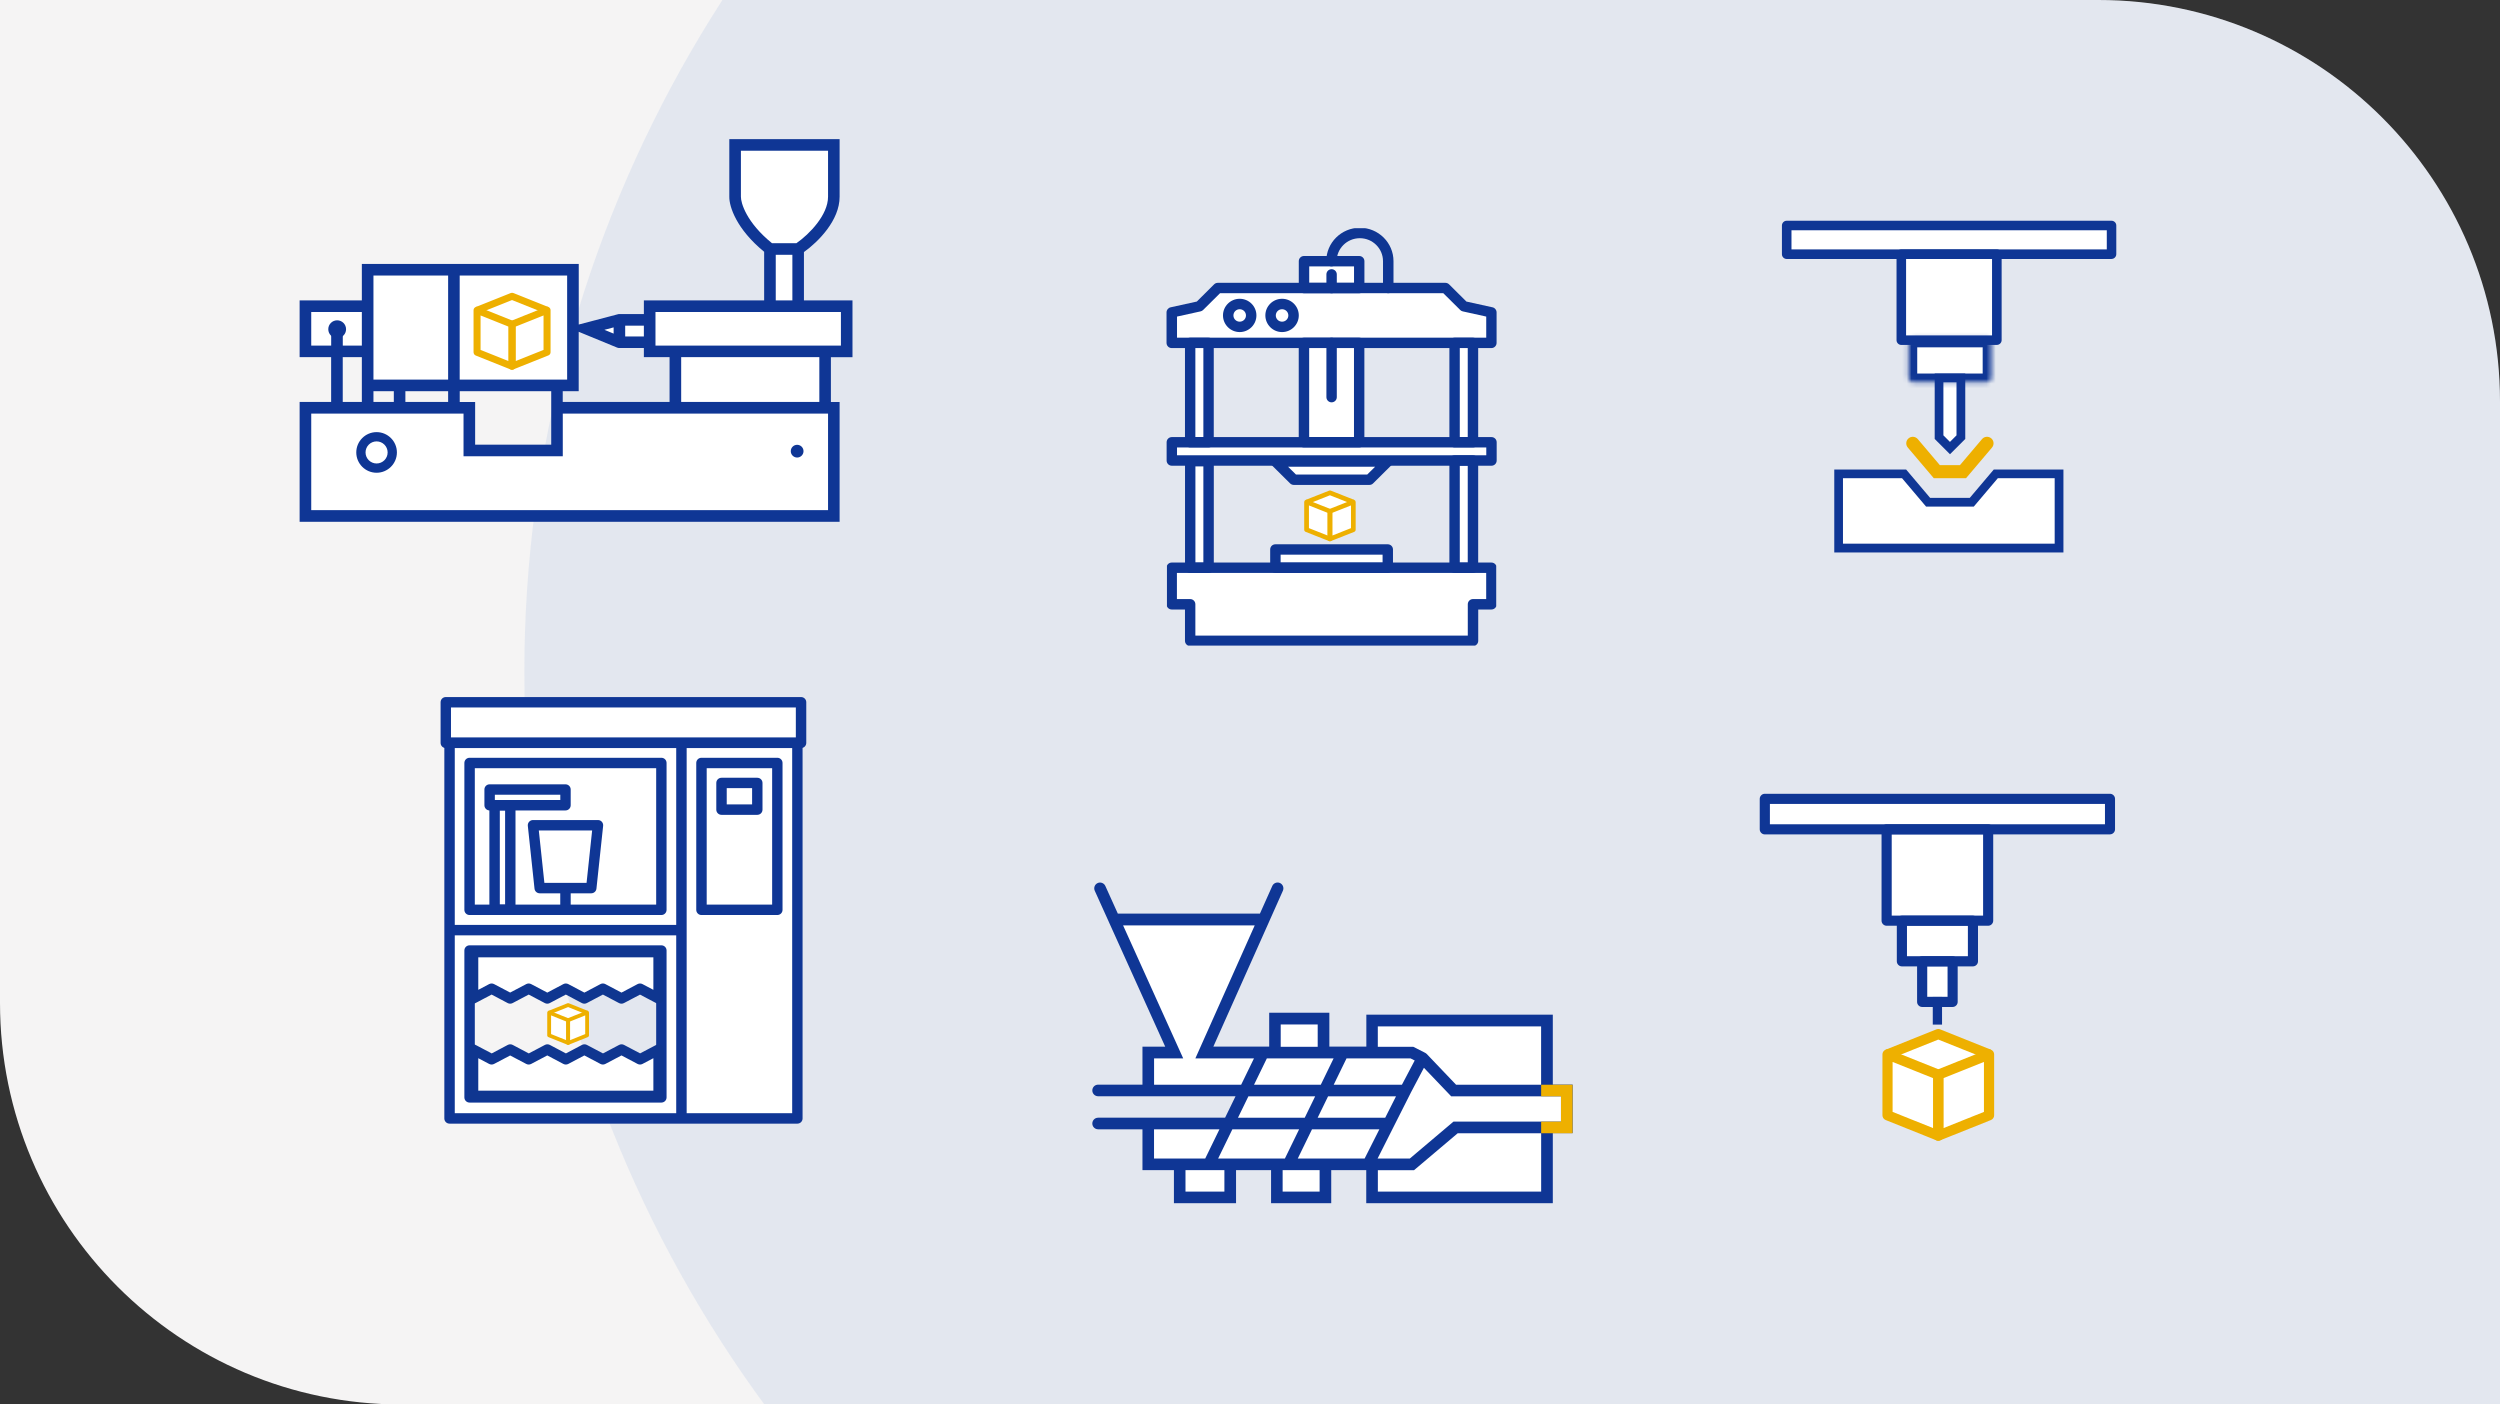 <?xml version="1.0" encoding="UTF-8"?><svg id="Artwork" xmlns="http://www.w3.org/2000/svg" xmlns:xlink="http://www.w3.org/1999/xlink" viewBox="0 0 534 300"><rect x="0" y="0" width="534" height="300" fill="#333333" stroke="none"/><defs><style>.cls-1{fill:#0f3690;}.cls-1,.cls-2,.cls-3,.cls-4,.cls-5,.cls-6,.cls-7,.cls-8{stroke-width:0px;}.cls-2{fill:#0f3695;}.cls-9{clip-path:url(#clippath);}.cls-3{fill:none;}.cls-10{mask:url(#mask);}.cls-4{fill:#f5f4f4;}.cls-5{fill:#eeb000;}.cls-11{clip-path:url(#clippath-1);}.cls-12{clip-path:url(#clippath-3);}.cls-13{clip-path:url(#clippath-2);}.cls-6{fill:#0f3693;}.cls-7{fill:#3d76c7;isolation:isolate;opacity:.1;}.cls-8{fill:#fff;}</style><clipPath id="clippath"><path class="cls-3" d="M0,0h448.2c47.35,0,85.8,38.44,85.8,85.8v214.2H85.8C38.44,300,0,261.56,0,214.2V0h0Z"/></clipPath><mask id="mask" x="405.79" y="70.45" width="21.44" height="13.05" maskUnits="userSpaceOnUse"><g id="path-5-inside-1_7335_5049"><rect class="cls-8" x="407.65" y="72.32" width="17.71" height="9.32" rx=".93" ry=".93"/></g></mask><clipPath id="clippath-1"><rect class="cls-3" x="249.26" y="48.74" width="70.33" height="89.16"/></clipPath><clipPath id="clippath-2"><rect class="cls-3" x="94.11" y="148.89" width="78.12" height="91.12"/></clipPath><clipPath id="clippath-3"><rect class="cls-3" x="375.88" y="169.55" width="75.9" height="49.3"/></clipPath></defs><path class="cls-4" d="M0,0h448.2c47.35,0,85.8,38.44,85.8,85.8v214.2H85.8C38.44,300,0,261.56,0,214.2V0h0Z"/><g class="cls-9"><circle class="cls-7" cx="376.5" cy="143.5" r="264.5"/></g><polygon class="cls-8" points="381.72 48.24 381.72 53.88 406.4 53.88 406.4 72.92 408.52 72.92 408.52 80.68 414.16 80.68 414.16 93.37 416.62 95.84 419.09 93.37 419.09 80.68 424.03 80.68 424.03 72.92 426.14 72.92 426.14 54.59 450.82 54.59 450.82 48.24 381.72 48.24"/><path class="cls-2" d="M451.03,55.32h-69.39c-.27,0-.53-.11-.72-.3-.2-.2-.3-.45-.3-.72v-6.13c0-.27.11-.53.3-.72.2-.2.45-.3.72-.3h69.38c.27,0,.53.11.72.3.2.2.3.45.3.72v6.12c0,.27-.11.53-.3.72-.2.2-.45.3-.72.3h0ZM382.66,53.27h67.35v-4.08h-67.35v4.08Z"/><path class="cls-2" d="M426.53,73.68h-20.41c-.27,0-.53-.11-.72-.3-.2-.2-.3-.45-.3-.72v-18.37c0-.27.11-.53.3-.72.2-.2.45-.3.72-.3h20.41c.27,0,.53.11.72.3.2.2.3.45.3.72v18.36c0,.27-.11.53-.3.72-.2.2-.45.3-.72.3h0ZM407.14,71.64h18.36v-16.32h-18.36v16.32h0Z"/><path class="cls-2" d="M416.51,97.02l-3.26-3.26v-13.98h6.53v13.98l-3.26,3.26ZM415.11,92.99l1.4,1.4,1.4-1.4v-11.35h-2.8v11.35Z"/><g class="cls-10"><path class="cls-2" d="M424.43,83.5h-15.85c-1.54,0-2.8-1.25-2.8-2.8v-7.46c0-1.54,1.25-2.8,2.8-2.8h15.85c1.54,0,2.8,1.25,2.8,2.8v7.46c0,1.54-1.25,2.8-2.8,2.8ZM409.52,79.78h13.98v-5.59h-13.98v5.59Z"/></g><path class="cls-5" d="M419.95,102.15h-6.89l-5.55-6.55c-.5-.59-.43-1.47.16-1.97.59-.5,1.47-.42,1.97.16l4.71,5.56h4.3l4.71-5.56c.5-.59,1.38-.66,1.97-.16.59.5.66,1.38.16,1.97l-5.55,6.55Z"/><path class="cls-8" d="M393,101.12h13.4l5.64,6.35h9.17l4.94-5.64h13.4v14.81h-46.54s.25-15.27,0-15.51Z"/><path class="cls-2" d="M440.74,118h-48.94v-17.71h15.35l5.13,6.06h8.46l5.13-6.06h14.88v17.71ZM393.67,116.13h45.21v-13.98h-12.15l-5.13,6.06h-10.19l-5.13-6.06h-12.62v13.98Z"/><path class="cls-8" d="M181.44,75.37v-10.49h-11.24v-10.95c5.32-2.19,8.24-11.53,8.24-11.53v-11.24h-21.73v11.24s3.23,8.62,8.33,11.24h-.09v11.24h-26.23v10.49h5.25v11.99h-24.73v9.74h-19.48v-9.74h-34.47v22.48h112.39v-22.48h-1.5v-11.99h5.25Z"/><polygon class="cls-8" points="78.03 82.12 122.75 82.12 122.75 57.39 78.03 57.39 78.03 65.63 64.55 65.63 64.55 74.62 78.03 74.62 78.03 82.12"/><polygon class="cls-8" points="117 74.62 117 66.38 108.75 63.38 102.01 66.38 102.01 75.37 109.5 78.37 117 74.62"/><rect class="cls-8" x="131.98" y="67.88" width="8.24" height="5.25"/><polygon class="cls-8" points="131.23 68.63 126.74 70.13 131.23 72.37 131.23 68.63"/><path class="cls-5" d="M109.38,78.98c-.1,0-.19-.02-.28-.05l-7.48-2.99h0c-.14-.06-.26-.15-.34-.28s-.13-.27-.13-.42v-8.97c0-.25.12-.48.33-.62.21-.14.47-.17.7-.08l7.48,2.99c.14.06.26.15.34.28.08.12.13.27.13.42v8.97c0,.2-.08.39-.22.53-.14.14-.33.22-.53.22h0ZM102.65,74.74l5.98,2.39v-7.36l-5.98-2.39v7.36Z"/><path class="cls-5" d="M109.38,78.98c-.2,0-.39-.08-.53-.22-.14-.14-.22-.33-.22-.53v-8.97c0-.15.04-.3.13-.42.08-.12.2-.22.34-.28l7.48-2.99c.23-.09.49-.06.69.07.21.14.33.37.33.62v8.97c0,.15-.04.3-.13.42-.08.12-.2.22-.34.27l-7.48,2.99h0c-.09.04-.18.05-.28.05h0ZM110.12,69.77v7.36l5.98-2.39v-7.36l-5.98,2.39Z"/><path class="cls-5" d="M116.57,66.97l-7.2-2.88-7.2,2.88-.55-1.39,7.48-2.99c.18-.07.38-.07.55,0l7.48,2.99-.55,1.39Z"/><path class="cls-2" d="M179.35,111.45h-115.35v-25.59h6.73v-9.57h-6.73v-12.13h13.29v-7.79h46.33v12.95l8.34-2.19c.06-.02.12-.03.18-.04.06,0,.12,0,.19,0h5.2v-2.92h25.69v-10.39c-5.93-4.85-7.48-9.66-7.44-11.77v-12.29h23.56v12.31c0,5.04-4.55,9.61-7.62,11.81v10.33h10.37v12.13h-4.61v9.57h1.86v25.59ZM66.48,108.97h110.39v-20.63h-56.66v9.12h-21.2v-9.12h-32.53v20.63ZM101.49,94.98h16.25v-11.42h-19.54v2.3h3.29v9.12ZM145.5,85.86h29.51v-9.57h-29.51v9.57ZM120.21,85.86h22.81v-9.57h-5.49v-1.95h-5.2c-.1,0-.18,0-.27-.02-.09-.02-.18-.05-.26-.08l-8.19-3.37v12.69h-3.41v2.3ZM86.59,85.86h9.13v-2.3h-9.13v2.3ZM79.77,85.86h4.35v-2.3h-4.35v2.3ZM73.21,85.86h4.08v-9.57h-4.08v9.57ZM98.19,81.08h22.95v-22.23h-22.95v22.23ZM85.35,81.08h10.37v-22.23h-15.95v22.23h5.58ZM176.25,73.82h3.37v-7.17h-39.61v7.17h36.24ZM73.21,73.82h4.08v-7.17h-10.81v7.17h4.26v-2.3c0-.68.55-1.24,1.24-1.24s1.24.55,1.24,1.24v2.3ZM133.54,71.87h3.99v-2.3h-3.99v2.3ZM129.1,70.45l1.97.81v-1.33l-1.97.52ZM165.7,64.17h3.55v-9.74h-3.55v9.74ZM164.9,51.95h5.21c2.83-1.97,6.76-6.06,6.76-9.92v-9.83h-18.61v9.83c-.02,1.28,1.14,5.46,6.64,9.92Z"/><circle class="cls-2" cx="72.02" cy="70.32" r="1.9"/><circle class="cls-2" cx="170.27" cy="96.37" r="1.36"/><path class="cls-2" d="M80.44,100.98c-2.39,0-4.34-1.95-4.34-4.34s1.95-4.34,4.34-4.34,4.34,1.95,4.34,4.34-1.95,4.34-4.34,4.34ZM80.44,94.28c-1.3,0-2.36,1.06-2.36,2.36s1.06,2.36,2.36,2.36,2.36-1.06,2.36-2.36-1.06-2.36-2.36-2.36Z"/><g class="cls-11"><path class="cls-8" d="M314.74,94.53v-20.98h-3.75v20.98h-20.23v-21.73h27.8v-5.99l-6.07-1.5-3.75-3.75h-17.98v-5.99h-12.74v5.99h-17.23l-5.25,4.5-5.25.75v5.99h27.72v21.73h-20.23v-20.98h-3.75v20.98h-3.75v3.75h3.75v22.48h3.75v-22.48h15.13c1.48,1.53,3.6,4.5,3.6,4.5h15.74l3.97-4.5h14.76v22.48h3.75v-22.48h4.5v-3.75h-4.5Z"/><polygon class="cls-8" points="296.01 117.76 272.78 117.76 272.78 121.5 250.3 121.5 250.3 129 254.8 129 254.8 136.49 313.99 136.49 313.99 129 318.49 129 318.49 121.5 296.01 121.5 296.01 117.76"/><polygon class="cls-8" points="289.27 113.26 289.03 107.23 284.02 105.02 279.17 107.19 279.53 113.26 284.02 114.76 289.27 113.26"/><path class="cls-6" d="M290.32,95.57h-11.8c-.62,0-1.11-.5-1.11-1.11v-21.22c0-.62.5-1.11,1.11-1.11h11.8c.62,0,1.11.5,1.11,1.11v21.22c0,.62-.5,1.11-1.11,1.11ZM279.64,93.34h9.57v-19h-9.57v19Z"/><path class="cls-6" d="M292.5,103.58h-16.14c-.29,0-.58-.12-.79-.32l-3.93-3.9c-.32-.32-.42-.8-.25-1.22.17-.42.58-.69,1.03-.69h24.01c.45,0,.86.27,1.03.69.17.42.08.9-.24,1.22l-3.93,3.9c-.21.21-.49.32-.79.32ZM276.82,101.36h15.22l1.69-1.67h-18.6l1.69,1.67Z"/><path class="cls-6" d="M296.43,122.38h-24.01c-.62,0-1.11-.5-1.11-1.11v-3.9c0-.62.5-1.11,1.11-1.11h24.01c.62,0,1.11.5,1.11,1.11v3.9c0,.62-.5,1.11-1.11,1.11ZM273.54,120.15h21.78v-1.68h-21.78v1.68Z"/><path class="cls-6" d="M290.33,62.64h-11.8c-.62,0-1.11-.5-1.11-1.11v-5.74c0-.62.5-1.11,1.11-1.11h11.8c.62,0,1.11.5,1.11,1.11v5.74c0,.62-.5,1.11-1.11,1.11ZM279.65,60.41h9.57v-3.51h-9.57v3.51Z"/><path class="cls-6" d="M258.16,122.39h-3.93c-.62,0-1.11-.5-1.11-1.11v-22.77c0-.62.5-1.11,1.11-1.11h3.93c.62,0,1.11.5,1.11,1.11v22.77c0,.62-.5,1.11-1.11,1.11ZM255.34,120.16h1.7v-20.54h-1.7v20.54Z"/><path class="cls-6" d="M318.58,99.48h-68.28c-.62,0-1.11-.5-1.11-1.11v-3.9c0-.62.5-1.11,1.11-1.11h68.28c.62,0,1.11.5,1.11,1.11v3.9c0,.62-.5,1.11-1.11,1.11ZM251.41,97.25h66.06v-1.67h-66.06v1.67Z"/><path class="cls-6" d="M314.63,122.38h-3.93c-.62,0-1.11-.5-1.11-1.11v-22.91c0-.62.5-1.11,1.11-1.11h3.93c.62,0,1.11.5,1.11,1.11v22.91c0,.62-.5,1.11-1.11,1.11ZM311.81,120.15h1.7v-20.68h-1.7v20.68Z"/><path class="cls-6" d="M258.15,95.57h-3.93c-.62,0-1.11-.5-1.11-1.11v-21.22c0-.62.5-1.11,1.11-1.11h3.93c.62,0,1.11.5,1.11,1.11v21.22c0,.62-.5,1.11-1.11,1.11ZM255.33,93.34h1.71v-19h-1.71v19Z"/><path class="cls-6" d="M314.63,95.57h-3.93c-.62,0-1.11-.5-1.11-1.11v-21.22c0-.62.5-1.11,1.11-1.11h3.93c.62,0,1.11.5,1.11,1.11v21.22c0,.62-.5,1.11-1.11,1.11ZM311.81,93.34h1.7v-19h-1.7v19Z"/><path class="cls-6" d="M314.63,137.99h-60.41c-.62,0-1.11-.5-1.11-1.11v-6.69h-2.83c-.62,0-1.11-.5-1.11-1.11v-7.81c0-.62.5-1.11,1.11-1.11h68.29c.62,0,1.11.5,1.11,1.11v7.81c0,.62-.5,1.11-1.11,1.11h-2.82v6.69c0,.62-.5,1.11-1.11,1.11ZM255.34,135.76h58.18v-6.69c0-.62.5-1.11,1.11-1.11h2.82v-5.58h-66.06v5.58h2.83c.62,0,1.11.5,1.11,1.11v6.69Z"/><path class="cls-6" d="M318.57,74.35h-68.29c-.62,0-1.11-.5-1.11-1.11v-6.51c0-.52.36-.98.88-1.09l5.59-1.23,3.7-3.68c.21-.21.49-.32.79-.32h48.61c.29,0,.58.12.78.32l3.7,3.68,5.58,1.23c.51.11.87.56.87,1.09v6.51c0,.62-.5,1.11-1.11,1.11ZM251.4,72.12h66.06v-4.5l-5.02-1.11c-.21-.05-.4-.15-.54-.3l-3.61-3.58h-47.69l-3.61,3.58c-.15.15-.34.25-.55.3l-5.03,1.11v4.5Z"/><path class="cls-6" d="M264.8,70.93c-1.97,0-3.57-1.6-3.57-3.56s1.6-3.55,3.57-3.55,3.57,1.59,3.57,3.55-1.6,3.56-3.57,3.56ZM264.8,66.05c-.74,0-1.34.59-1.34,1.33s.6,1.33,1.34,1.33,1.34-.59,1.34-1.33-.6-1.33-1.34-1.33Z"/><path class="cls-6" d="M273.85,70.93c-1.97,0-3.57-1.6-3.57-3.56s1.6-3.55,3.57-3.55,3.57,1.59,3.57,3.55-1.6,3.56-3.57,3.56ZM273.85,66.05c-.74,0-1.34.59-1.34,1.33s.6,1.33,1.34,1.33,1.34-.59,1.34-1.33-.6-1.33-1.34-1.33Z"/><path class="cls-6" d="M284.43,85.94c-.62,0-1.11-.5-1.11-1.11v-11.59c0-.62.5-1.11,1.11-1.11s1.11.5,1.11,1.11v11.59c0,.62-.5,1.11-1.11,1.11Z"/><path class="cls-6" d="M284.43,62.64c-.62,0-1.11-.5-1.11-1.11v-2.92c0-.62.5-1.11,1.11-1.11s1.11.5,1.11,1.11v2.92c0,.62-.5,1.11-1.11,1.11Z"/><path class="cls-6" d="M296.52,62.63c-.62,0-1.11-.5-1.11-1.11v-5.74c0-2.7-2.22-4.9-4.95-4.9s-4.95,2.2-4.95,4.9c0,.62-.5,1.11-1.11,1.11s-1.11-.5-1.11-1.11c0-3.93,3.22-7.13,7.18-7.13s7.18,3.2,7.18,7.13v5.74c0,.62-.5,1.11-1.11,1.11Z"/><path class="cls-5" d="M284.08,115.61c-.06,0-.13-.01-.19-.03l-4.99-1.97h0c-.09-.04-.17-.1-.23-.18-.06-.08-.09-.18-.09-.28v-5.91c0-.16.08-.32.22-.41s.31-.11.46-.05l4.99,1.97c.09.04.17.1.23.18.06.08.09.18.09.28v5.91c0,.13-.05.26-.15.35-.09.09-.22.14-.35.14h0ZM279.59,112.81l3.99,1.58v-4.85l-3.99-1.58v4.85Z"/><path class="cls-5" d="M284.08,115.61c-.13,0-.26-.05-.35-.14-.09-.09-.15-.22-.15-.35v-5.91c0-.1.03-.2.09-.28.06-.08.14-.14.23-.18l4.99-1.97c.15-.06.33-.04.46.05.14.09.22.25.22.41v5.91c0,.1-.03.2-.09.28-.06.08-.14.14-.23.18l-4.99,1.97h0c-.06.02-.12.04-.18.03h0ZM284.58,109.54v4.85l3.99-1.58v-4.85l-3.99,1.58Z"/><path class="cls-5" d="M288.88,107.69l-4.8-1.9-4.8,1.9-.37-.92,4.99-1.97c.12-.05.25-.05.37,0l4.99,1.97-.37.92Z"/></g><g class="cls-13"><path class="cls-8" d="M95.36,148.95v53.95h.75v35.97h74.93v-89.91h-75.68ZM141.81,224.38l-5.25,1.75-3.75-1.5-4.5,1.5-3.75-1.5-3.75,1.5-3.75-2.25-4.5,2.25-3.75-1.5-3.75,2.25-4.5-2.59v-10.64l4.5-2.5,3.75,2.25,3.75-2.25,3.75,2.25,4.5-2.25,4.5,2.25,3.75-2.25,3.75,2.25,3.75-2.25,5.25,2.22v11.02Z"/><polygon class="cls-8" points="117.09 216.39 117.09 220.88 121.58 222.38 125.33 220.88 125.33 216.39 120.83 214.89 117.09 216.39"/><path class="cls-2" d="M171.11,159.79h-75.89c-.62,0-1.11-.5-1.11-1.11v-8.68c0-.62.5-1.11,1.11-1.11h75.89c.62,0,1.11.5,1.11,1.11v8.68c0,.62-.5,1.11-1.11,1.11ZM96.33,157.56h73.66v-6.45h-73.66v6.45Z"/><path class="cls-2" d="M170.32,240.01h-74.3c-.62,0-1.11-.5-1.11-1.11v-80.24c0-.62.5-1.11,1.11-1.11h74.3c.62,0,1.11.5,1.11,1.11v80.24c0,.62-.5,1.11-1.11,1.11ZM97.14,237.78h72.07v-78.01h-72.07v78.01Z"/><rect class="cls-2" x="144.44" y="158.52" width="2.23" height="80.19"/><rect class="cls-2" x="96.02" y="197.56" width="49.53" height="2.23"/><path class="cls-2" d="M166.04,195.45h-16.21c-.62,0-1.11-.5-1.11-1.11v-31.37c0-.62.5-1.11,1.11-1.11h16.21c.62,0,1.11.5,1.11,1.11v31.37c0,.62-.5,1.11-1.11,1.11ZM150.95,193.22h13.98v-29.14h-13.98v29.14Z"/><path class="cls-2" d="M141.27,195.45h-40.97c-.62,0-1.11-.5-1.11-1.11v-31.37c0-.62.5-1.11,1.11-1.11h40.97c.62,0,1.11.5,1.11,1.11v31.37c0,.62-.5,1.11-1.11,1.11ZM101.42,193.22h38.74v-29.14h-38.74v29.14Z"/><path class="cls-2" d="M126.3,190.81h-11.02c-.57,0-1.05-.43-1.11-1l-1.43-13.42c-.03-.31.07-.63.28-.86s.51-.37.83-.37h13.87c.32,0,.62.13.83.37s.31.55.28.86l-1.43,13.42c-.06.57-.54,1-1.11,1ZM116.28,188.58h9.01l1.19-11.19h-11.39l1.19,11.19Z"/><path class="cls-2" d="M141.27,235.51h-40.97c-.62,0-1.11-.5-1.11-1.11v-31.37c0-.62.5-1.11,1.11-1.11h40.97c.62,0,1.11.5,1.11,1.11v31.37c0,.62-.5,1.11-1.11,1.11ZM101.42,233.28h38.74v-29.14h-38.74v29.14Z"/><path class="cls-2" d="M161.76,174.05h-7.65c-.62,0-1.11-.5-1.11-1.11v-5.7c0-.62.5-1.11,1.11-1.11h7.65c.62,0,1.11.5,1.11,1.11v5.7c0,.62-.5,1.11-1.11,1.11ZM155.23,171.82h5.42v-3.47h-5.42v3.47Z"/><path class="cls-2" d="M109,195.44h-3.36c-.62,0-1.11-.5-1.11-1.11v-22.34c0-.62.5-1.11,1.11-1.11h3.36c.62,0,1.11.5,1.11,1.11v22.34c0,.62-.5,1.11-1.11,1.11ZM106.76,193.21h1.13v-20.11h-1.13v20.11Z"/><path class="cls-2" d="M120.79,173.11h-16.21c-.62,0-1.11-.5-1.11-1.11v-3.36c0-.62.5-1.11,1.11-1.11h16.21c.62,0,1.11.5,1.11,1.11v3.36c0,.62-.5,1.11-1.11,1.11ZM105.7,170.88h13.98v-1.13h-13.98v1.13Z"/><rect class="cls-2" x="119.67" y="189.69" width="2.23" height="4.64"/><path class="cls-5" d="M121.35,223.18c-.05,0-.1,0-.15-.03l-4.05-1.62h0c-.08-.03-.14-.08-.19-.15-.05-.07-.07-.15-.07-.23v-4.86c0-.13.07-.26.18-.33.11-.08.25-.09.38-.04l4.05,1.62c.08.03.14.08.19.15s.07.15.07.23v4.86c0,.11-.04.21-.12.29-.08.08-.18.12-.29.12h0ZM117.71,220.88l3.24,1.3v-3.99l-3.24-1.3v3.99Z"/><path class="cls-5" d="M121.35,223.18c-.11,0-.21-.04-.29-.12s-.12-.18-.12-.29v-4.86c0-.08.02-.16.07-.23.05-.07.11-.12.19-.15l4.05-1.62c.12-.05.27-.03.38.04.11.08.18.2.18.34v4.86c0,.08-.02.16-.07.23-.05.07-.11.12-.19.15l-4.05,1.62h0s-.1.03-.15.03h0ZM121.76,218.19v3.99l3.24-1.3v-3.99l-3.24,1.3Z"/><path class="cls-5" d="M125.25,216.67l-3.9-1.56-3.9,1.56-.3-.75,4.05-1.62c.1-.04.2-.04.3,0l4.05,1.62-.3.75Z"/><path class="cls-1" d="M140.67,214.39c-.18,0-.36-.04-.52-.13l-3.44-1.81-3.44,1.81c-.33.17-.71.17-1.04,0l-3.45-1.82-3.44,1.82c-.33.17-.71.17-1.04,0l-3.44-1.82-3.44,1.82c-.33.17-.71.17-1.04,0l-3.45-1.82-3.44,1.82c-.33.17-.71.17-1.04,0l-3.44-1.82-3.45,1.82c-.35.18-.76.17-1.1-.03-.33-.2-.54-.56-.54-.95v-9.91c0-.62.5-1.11,1.11-1.11h39.62c.62,0,1.11.5,1.11,1.11v9.91c0,.39-.2.75-.54.95-.18.11-.38.16-.58.16ZM128.78,210.07c.18,0,.36.04.52.13l3.45,1.82,3.44-1.82c.33-.17.71-.17,1.04,0l2.33,1.23v-6.94h-37.4v6.94l2.33-1.23c.33-.17.71-.17,1.04,0l3.44,1.81,3.44-1.81c.33-.17.71-.17,1.04,0l3.45,1.82,3.44-1.82c.33-.17.71-.17,1.04,0l3.44,1.82,3.44-1.82c.16-.09.34-.13.52-.13Z"/><path class="cls-1" d="M140.67,235.19h-39.62c-.62,0-1.11-.5-1.11-1.11v-9.91c0-.39.2-.75.54-.95.33-.2.75-.21,1.1-.03l3.45,1.82,3.44-1.82c.33-.17.71-.17,1.04,0l3.44,1.82,3.45-1.82c.33-.17.71-.17,1.04,0l3.44,1.82,3.44-1.82c.33-.17.71-.17,1.04,0l3.44,1.82,3.45-1.82c.33-.17.71-.17,1.04,0l3.44,1.81,3.44-1.81c.35-.18.76-.17,1.1.03.33.2.54.56.54.95v9.91c0,.62-.5,1.11-1.11,1.11ZM102.16,232.97h37.4v-6.94l-2.33,1.23c-.33.17-.71.17-1.04,0l-3.44-1.82-3.45,1.82c-.33.17-.71.17-1.04,0l-3.44-1.82-3.44,1.82c-.33.17-.71.17-1.04,0l-3.44-1.82-3.45,1.82c-.33.17-.71.17-1.04,0l-3.44-1.81-3.44,1.81c-.33.17-.71.17-1.04,0l-2.33-1.23v6.94Z"/></g><polygon class="cls-8" points="237.87 196.6 270.09 196.6 257.35 225.07 272.34 225.07 272.34 217.58 282.83 217.58 282.83 225.07 293.32 225.07 293.32 218.33 330.78 218.33 330.78 233.31 334.53 233.31 334.53 240.81 330.78 240.81 330.78 255.79 293.32 255.79 293.32 248.3 282.83 248.3 282.83 255.79 273.09 255.79 273.09 249.05 263.35 249.05 263.35 255.79 251.36 255.79 251.36 248.3 245.36 248.3 245.36 240.06 262.6 240.06 265.59 233.31 244.61 233.31 244.61 224.91 250.61 224.91 237.87 196.6"/><path class="cls-2" d="M331.66,257h-39.83v-7.06h-7.48v7.06h-12.85v-7.06h-7.48v7.06h-13.27v-7.06h-6.72v-8.72h-9.47c-.68,0-1.24-.55-1.24-1.24s.55-1.24,1.24-1.24h27.12l2.23-4.58h-29.35c-.68,0-1.24-.55-1.24-1.24s.55-1.24,1.24-1.24h9.47v-8.11h4.86l-12.04-26.64s-.02-.03-.02-.05l-2.99-6.62c-.28-.62,0-1.36.62-1.64.62-.28,1.36,0,1.64.62l2.67,5.91h30.35l2.64-5.91c.28-.62,1.01-.91,1.64-.63.62.28.9,1.01.63,1.64l-2.95,6.62s-.01.03-.02.05l-11.89,26.64h11.93v-7.24h12.85v7.24h7.9v-6.83h39.83v14.94h4.24v10.36h-4.24v14.94ZM294.31,254.52h34.88v-12.46h-17.82l-9.33,7.89h-7.73v4.58ZM273.97,254.52h7.9v-4.58h-7.9v4.58ZM253.22,254.52h8.31v-4.58h-8.31v4.58ZM294.25,247.47h6.88l9.33-7.89h22.96v-5.41h-23.45l-5.82-6.09-2.85,5.41s0,.02-.01.03l-3.54,7.01s-.01.03-.02.04l-3.48,6.9ZM283.11,247.47h8.37l3.15-6.24h-14.39l-3.04,6.24h5.91ZM272.74,247.47h1.71l3.04-6.24h-14.26l-3.04,6.24h12.55ZM251.98,247.47h5.45l3.04-6.24h-13.97v6.24h5.48ZM281.45,238.75h14.43l2.31-4.58h-14.51l-2.23,4.58ZM264.43,238.75h14.26l2.23-4.58h-14.26l-2.23,4.58ZM311.03,231.7h18.15v-12.46h-34.88v4.35h7.57l2.52,1.28c.07.03.14.07.2.12.06.04.12.09.17.15,0,0,0,0,0,0,0,0,0,0,0,0,0,0,0,0,0,0,0,0,0,0,0,0,0,0,0,0,0,0h0s6.25,6.55,6.25,6.55ZM284.88,231.7h14.57l2.73-5.18-.89-.45h-13.67l-2.74,5.63ZM267.86,231.7h14.26l2.74-5.63h-14.26l-2.74,5.63ZM246.5,231.7h18.61l2.74-5.63h-12.52l12.68-28.41h-28.12l12.84,28.41h-6.22v5.63ZM273.56,223.59h7.9v-4.77h-7.9v4.77Z"/><polygon class="cls-5" points="335.9 242.06 329.19 242.06 329.19 239.58 333.43 239.58 333.43 234.17 329.19 234.17 329.19 231.7 335.9 231.7 335.9 242.06"/><polygon class="cls-8" points="376.96 170.25 376.96 176.99 403.19 176.99 403.19 196.47 406.18 196.47 406.18 204.72 410.68 204.72 410.68 213.71 416.67 213.71 416.67 205.47 421.92 205.47 421.92 196.47 424.92 196.47 424.92 176.99 450.39 176.99 450.39 170.25 376.96 170.25"/><polygon class="cls-8" points="403.19 224.95 413.68 220.45 424.7 225.19 424.92 238.43 414.43 242.93 403.19 238.43 403.19 224.95"/><path class="cls-5" d="M414.02,243.66c-.14,0-.27-.02-.4-.08l-10.84-4.34h0c-.2-.08-.37-.22-.5-.4-.12-.18-.19-.39-.19-.61v-13.01c0-.36.18-.7.48-.9.3-.2.68-.24,1.01-.11l10.84,4.34c.2.08.37.22.5.4.12.18.19.39.19.61v13.01c0,.29-.11.56-.32.77-.2.2-.48.32-.77.32h0ZM404.26,237.5l8.67,3.47v-10.67l-8.67-3.47v10.67Z"/><path class="cls-5" d="M414.02,243.66c-.29,0-.56-.11-.77-.32-.2-.2-.32-.48-.32-.77v-13.01c0-.22.06-.43.19-.61.12-.18.29-.32.5-.4l10.84-4.34c.33-.13.71-.09,1.01.11.3.2.48.54.48.9v13.01c0,.22-.06.43-.19.61-.12.18-.3.32-.5.4l-10.84,4.34h0c-.13.05-.26.08-.4.08h0ZM415.1,230.3v10.67l8.67-3.47v-10.67l-8.67,3.47Z"/><path class="cls-5" d="M424.46,226.23l-10.44-4.18-10.44,4.18-.8-2.02,10.84-4.34c.26-.1.54-.1.8,0l10.84,4.34-.8,2.02Z"/><g class="cls-12"><path class="cls-2" d="M450.7,178.23h-73.74c-.29,0-.56-.12-.76-.32-.21-.21-.32-.48-.32-.76v-6.52c0-.29.12-.56.32-.76.21-.21.48-.32.76-.32h73.73c.29,0,.56.12.76.32.21.21.32.48.32.76v6.51c0,.29-.12.56-.32.76-.21.21-.48.32-.76.32h0ZM378.05,176.06h71.57v-4.34h-71.57v4.34Z"/><path class="cls-2" d="M424.67,197.74h-21.69c-.29,0-.56-.12-.76-.32-.21-.21-.32-.48-.32-.76v-19.52c0-.29.12-.56.32-.76.21-.21.48-.32.76-.32h21.69c.29,0,.56.12.76.32.21.21.32.48.32.76v19.52c0,.29-.12.56-.32.76-.21.21-.48.32-.76.32h0ZM404.07,195.57h19.52v-17.35h-19.52v17.35h0Z"/><path class="cls-2" d="M421.42,206.42h-15.18c-.29,0-.56-.12-.76-.32-.21-.21-.32-.48-.32-.76v-8.68c0-.29.12-.56.32-.76.21-.21.48-.32.76-.32h15.18c.29,0,.56.12.76.32.21.21.32.48.32.76v8.68c0,.29-.12.56-.32.76-.21.21-.48.32-.76.32ZM407.33,204.25h13.01v-6.51h-13.01v6.51h0Z"/><path class="cls-2" d="M417.08,215.09h-6.51c-.29,0-.56-.12-.76-.32-.21-.21-.32-.48-.32-.76v-8.68c0-.29.12-.56.32-.76.21-.21.48-.32.76-.32h6.51c.29,0,.56.12.76.32.21.21.32.48.32.76v8.68c0,.29-.12.56-.32.76-.21.21-.48.32-.76.32ZM411.66,212.92h4.34v-6.51h-4.34v6.51Z"/><path class="cls-2" d="M414.82,212.95h-1.98v5.9h1.98v-5.9Z"/></g></svg>